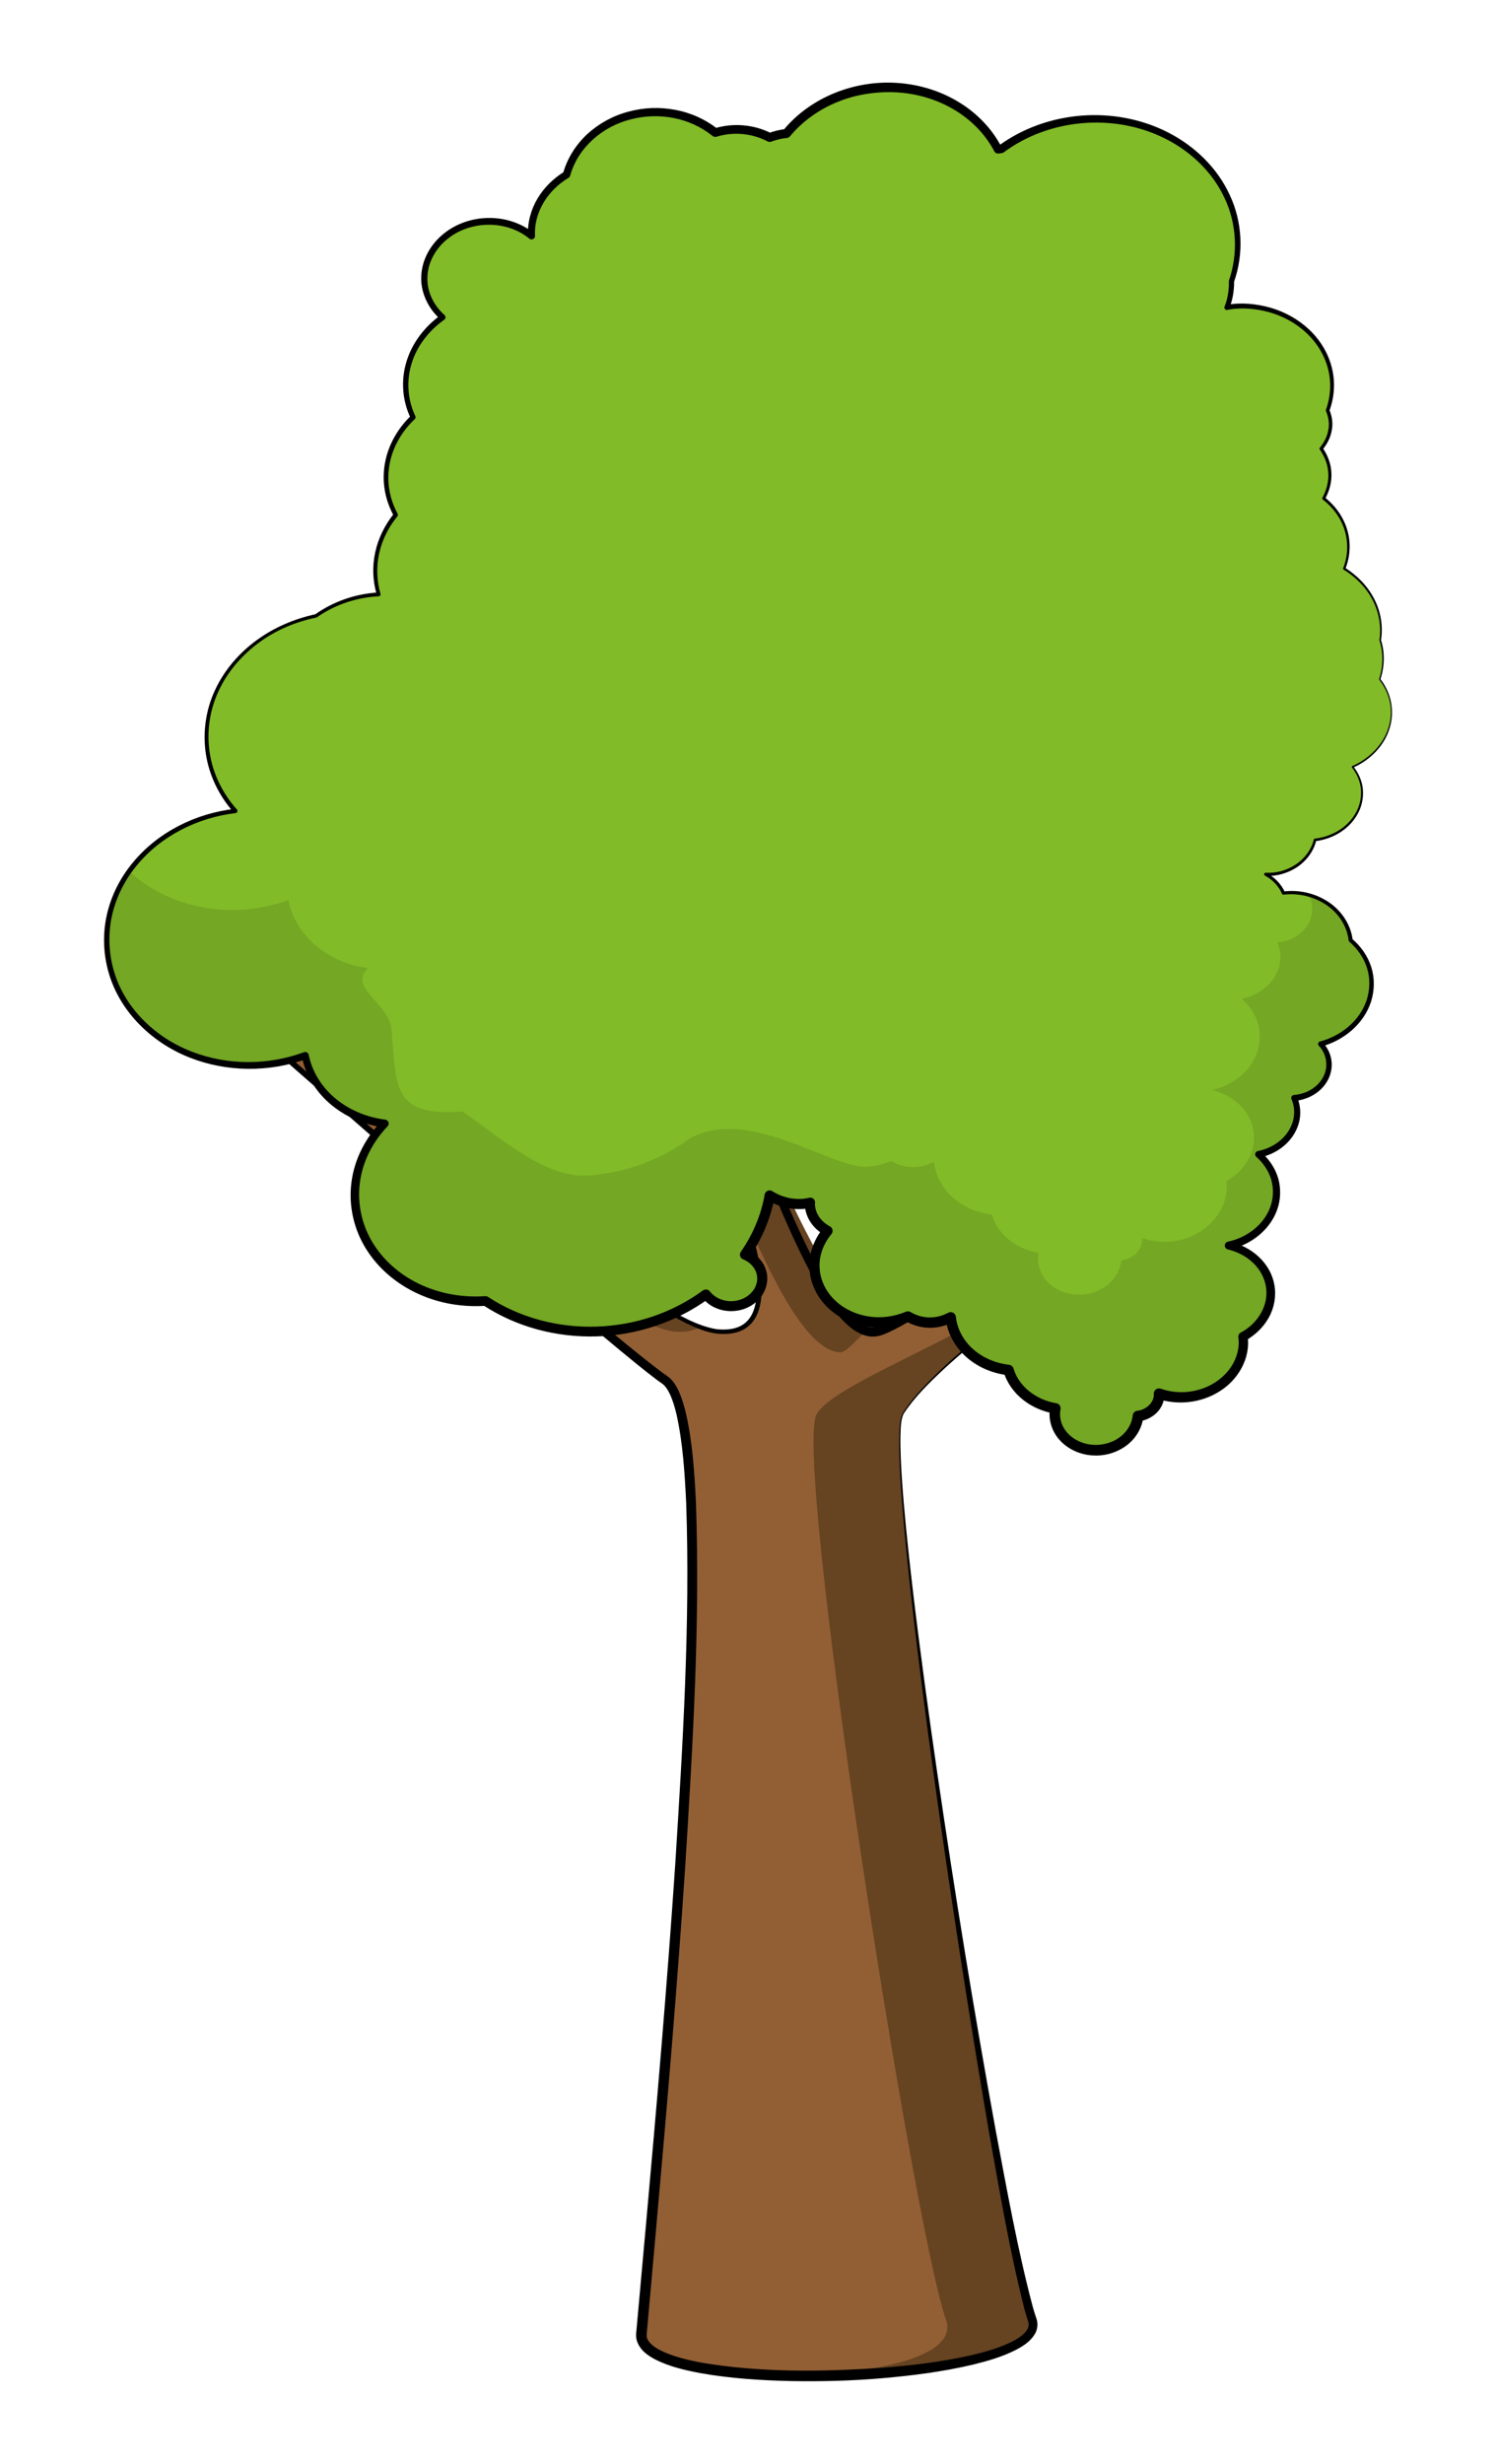 <?xml version="1.0" encoding="iso-8859-1"?>
<!-- Generator: Adobe Illustrator 21.1.0, SVG Export Plug-In . SVG Version: 6.00 Build 0)  -->
<svg version="1.1" id="Layer_1" xmlns="http://www.w3.org/2000/svg" xmlns:xlink="http://www.w3.org/1999/xlink" x="0px" y="0px"
	 width="104.917px" height="172.767px" viewBox="0 0 104.917 172.767" style="enable-background:new 0 0 104.917 172.767;"
	 xml:space="preserve">
<path style="fill:#925F34;" d="M63.331,99.129c3.785-6.095,27.172-20.445,27.172-20.445l-4.676-2.38c0,0-18.16,15.922-24.494,15.696
	c-4.819-0.172-9.788-18.657-12.807-21.922c-1.353-1.468-3.286,0.53-3.286,0.53s13.914,23.604,5.064,22.756
	C45.54,92.91,28.549,77.911,19.697,69.972c-2.655-2.382-4.886-0.387-4.886-0.387s28.343,24.858,31.801,27.165
	c4.457,2.977,0.093,47.503-1.629,66.906c-0.408,4.59,28.976,3.475,27.405-0.999C70.091,156.129,61.597,101.917,63.331,99.129z"/>
<g>
	<path style="fill:#664321;" d="M16.674,69.972c8.853,7.938,25.844,22.938,30.607,23.393c0.776,0.074,1.368-0.049,1.819-0.318
		c-5.947-2.245-21.182-15.701-29.404-23.074c-1.781-1.598-3.368-1.226-4.222-0.808C15.862,69.347,16.261,69.602,16.674,69.972z"/>
	<path style="fill:#664321;" d="M50.04,79.882c0.73,1.606,1.419,3.267,1.974,4.855c2.247,5.315,4.668,10.011,6.921,10.092
		c0.537,0.019,1.613-1.597,2.398-1.828c-4.569-2.718-9.997-19.884-12.807-22.922c-0.972-1.055-2.24-0.321-2.878,0.176
		C46.813,71.69,48.336,75.59,50.04,79.882z"/>
	<path style="fill:#664321;" d="M63.331,99.129c3.785-6.095,27.172-20.445,27.172-20.445l-4.676-2.38c0,0,5.962-4.873,5.172-4.304
		l-3.519,6.684c0,0-2.446,4.778-12.015,9.991c-2.115,1.288-4.189,2.484-6.092,3.474c-4.414,2.658-10.968,5.18-12.087,6.98
		c-1.734,2.788,6.76,57,9.056,63.528c0.822,2.338-3.791,3.756-11.209,3.925c8.184,0.207,18.188-1.266,17.254-3.925
		C70.091,156.129,61.597,101.917,63.331,99.129z"/>
</g>
<g>
	<path d="M63.299,99.109c0.772-1.207,1.798-2.218,2.827-3.198c1.039-0.975,2.127-1.896,3.233-2.792
		c2.215-1.79,4.506-3.483,6.825-5.134c4.645-3.295,9.396-6.432,14.222-9.459l0.013,0.324l-4.687-2.357l0.225-0.021
		c-4.003,3.123-8.035,6.204-12.118,9.223c-2.043,1.507-4.098,2.999-6.189,4.445c-1.047,0.721-2.1,1.436-3.191,2.101
		c-0.545,0.333-1.096,0.659-1.673,0.956c-0.29,0.147-0.582,0.29-0.909,0.407c-0.322,0.123-0.758,0.159-1.117,0.063
		c-0.731-0.193-1.256-0.67-1.711-1.143c-0.453-0.484-0.833-1.014-1.188-1.553c-0.703-1.084-1.291-2.221-1.846-3.37
		c-1.1-2.303-2.05-4.662-2.986-7.021c-0.938-2.358-1.835-4.732-2.853-7.044c-0.523-1.135-1.037-2.33-1.796-3.255
		c-0.368-0.443-0.919-0.605-1.474-0.436c-0.548,0.154-1.075,0.521-1.497,0.925l0.034-0.281c1.469,2.556,2.834,5.163,4.099,7.823
		c1.249,2.665,2.424,5.377,3.238,8.223c0.383,1.423,0.725,2.89,0.615,4.404c-0.07,0.739-0.294,1.555-0.928,2.072
		c-0.635,0.519-1.467,0.577-2.214,0.501c-0.76-0.101-1.455-0.406-2.121-0.724c-0.667-0.324-1.309-0.692-1.938-1.076
		c-1.258-0.77-2.469-1.608-3.661-2.47c-4.743-3.483-9.271-7.237-13.736-11.061c-2.231-1.913-4.442-3.849-6.642-5.797l-1.648-1.463
		c-0.556-0.476-1.078-1.021-1.671-1.384c-0.6-0.371-1.293-0.591-1.989-0.551c-0.689,0.033-1.386,0.311-1.909,0.736l-0.001-0.276
		c6.386,5.57,12.798,11.11,19.241,16.614c3.224,2.747,6.451,5.495,9.725,8.176c0.82,0.666,1.643,1.336,2.481,1.961
		c0.21,0.17,0.408,0.256,0.673,0.512c0.218,0.23,0.371,0.485,0.497,0.741c0.248,0.514,0.4,1.041,0.532,1.568
		c0.489,2.114,0.619,4.246,0.723,6.37c0.294,8.504-0.223,16.979-0.75,25.44c-0.562,8.461-1.283,16.908-2.036,25.35l-0.566,6.331
		l-0.07,0.791c-0.021,0.28-0.066,0.504-0.007,0.646c0.101,0.333,0.502,0.641,0.932,0.859c0.883,0.442,1.913,0.682,2.932,0.873
		c4.125,0.692,8.388,0.641,12.581,0.354c2.098-0.161,4.196-0.41,6.237-0.87c1.014-0.237,2.031-0.519,2.932-0.973
		c0.439-0.226,0.872-0.518,1.064-0.872c0.091-0.175,0.108-0.347,0.05-0.533c-0.079-0.235-0.167-0.517-0.235-0.768
		c-1.062-4.139-1.757-8.313-2.507-12.488c-1.439-8.355-2.723-16.735-3.89-25.13c-0.578-4.199-1.123-8.402-1.593-12.614
		c-0.233-2.106-0.448-4.215-0.615-6.329c-0.082-1.057-0.152-2.114-0.189-3.174c-0.018-0.53-0.027-1.061-0.014-1.591
		C63.093,100.162,63.069,99.618,63.299,99.109z M63.363,99.149c-0.208,0.465-0.19,1.023-0.215,1.542
		c-0.009,0.528,0.004,1.057,0.026,1.586c0.044,1.058,0.123,2.113,0.212,3.168c0.183,2.11,0.414,4.215,0.663,6.318
		c0.502,4.207,1.079,8.404,1.688,12.596c1.226,8.384,2.579,16.75,4.104,25.082c0.787,4.155,1.529,8.345,2.614,12.407
		c0.075,0.259,0.146,0.482,0.237,0.749c0.112,0.317,0.077,0.713-0.083,1.007c-0.327,0.587-0.842,0.887-1.325,1.154
		c-0.991,0.509-2.033,0.802-3.075,1.058c-2.09,0.492-4.21,0.762-6.332,0.946c-2.124,0.184-4.256,0.237-6.387,0.2
		c-2.131-0.047-4.265-0.18-6.385-0.559c-1.057-0.202-2.119-0.439-3.137-0.946c-0.486-0.266-1.05-0.598-1.295-1.294
		c-0.118-0.371-0.033-0.687-0.023-0.93l0.071-0.791l0.572-6.33c0.761-8.439,1.489-16.88,2.059-25.331
		c0.534-8.447,1.058-16.92,0.773-25.363c-0.103-2.102-0.231-4.223-0.682-6.247c-0.12-0.5-0.264-0.997-0.475-1.44
		c-0.106-0.219-0.231-0.423-0.377-0.579c-0.11-0.122-0.389-0.285-0.591-0.447c-0.856-0.647-1.672-1.321-2.492-1.997
		c-3.265-2.71-6.472-5.479-9.679-8.25L14.689,69.724l-0.007-0.006c-0.073-0.064-0.081-0.176-0.017-0.249l0.022-0.021
		c0.618-0.497,1.359-0.779,2.138-0.819c0.778-0.042,1.548,0.211,2.19,0.613c0.66,0.414,1.156,0.949,1.713,1.428l1.64,1.471
		c2.19,1.958,4.391,3.903,6.611,5.826c4.453,3.828,8.927,7.648,13.698,11.07c1.194,0.852,2.406,1.68,3.659,2.436
		c1.253,0.725,2.549,1.511,3.955,1.735c0.691,0.067,1.449-0.004,1.969-0.444c0.528-0.432,0.736-1.153,0.798-1.853
		c0.097-1.43-0.242-2.878-0.63-4.276c-0.82-2.805-2.004-5.498-3.264-8.143c-1.273-2.64-2.654-5.234-4.127-7.764l-0.004-0.008
		c-0.053-0.091-0.035-0.204,0.038-0.273c0.487-0.469,1.03-0.859,1.705-1.061c0.334-0.095,0.711-0.123,1.069-0.018
		c0.348,0.088,0.688,0.345,0.896,0.588c0.859,1.041,1.352,2.218,1.898,3.372c1.04,2.328,1.95,4.697,2.901,7.047
		c0.948,2.351,1.909,4.696,3.01,6.966c0.554,1.132,1.142,2.249,1.826,3.291c0.345,0.517,0.712,1.02,1.128,1.46
		c0.413,0.432,0.892,0.827,1.404,0.952c0.471,0.147,1.018-0.145,1.576-0.427c0.549-0.288,1.089-0.611,1.623-0.943
		c1.066-0.669,2.125-1.363,3.174-2.071c2.096-1.419,4.162-2.888,6.217-4.372c4.106-2.974,8.169-6.013,12.198-9.092
		c0.065-0.052,0.155-0.057,0.225-0.021l4.664,2.402c0.092,0.046,0.128,0.159,0.081,0.25c-0.016,0.031-0.041,0.057-0.068,0.074
		c-4.844,2.977-9.621,6.074-14.288,9.324c-2.331,1.63-4.633,3.301-6.86,5.069c-1.112,0.885-2.205,1.795-3.25,2.757
		C65.168,96.962,64.138,97.96,63.363,99.149z"/>
</g>
<g>
	<path style="fill:#81BB27;" d="M97.574,49.669c-0.056-0.765-0.358-1.453-0.81-2.041c0.17-0.552,0.269-1.129,0.225-1.729
		c-0.026-0.348-0.095-0.684-0.193-1.007c0.048-0.335,0.069-0.676,0.044-1.024c-0.123-1.684-1.126-3.103-2.567-3.996
		c0.224-0.572,0.329-1.189,0.282-1.827c-0.091-1.248-0.744-2.335-1.721-3.097c0.307-0.56,0.478-1.186,0.429-1.846
		c-0.044-0.608-0.27-1.159-0.605-1.641c0.448-0.533,0.707-1.195,0.654-1.902c-0.02-0.277-0.099-0.535-0.202-0.782
		c0.235-0.659,0.355-1.359,0.302-2.086c-0.231-3.141-3.312-5.475-6.884-5.213c-0.163,0.012-0.318,0.056-0.48,0.078
		c0.231-0.577,0.33-1.198,0.32-1.837c0.341-1.001,0.499-2.065,0.419-3.162c-0.362-4.936-5.206-8.604-10.815-8.193
		c-2.191,0.161-4.169,0.925-5.751,2.085c-0.076,0.008-0.153,0.017-0.227,0.026c-1.44-2.779-4.732-4.593-8.423-4.322
		c-2.657,0.195-4.953,1.429-6.413,3.208c-0.418,0.043-0.81,0.144-1.182,0.281c-0.789-0.413-1.72-0.626-2.712-0.553
		c-0.386,0.028-0.749,0.108-1.101,0.213c-1.23-0.992-2.902-1.553-4.715-1.42c-2.838,0.209-5.089,2.042-5.716,4.368
		c-1.554,0.945-2.541,2.536-2.457,4.292c-0.87-0.702-2.054-1.101-3.336-1.006c-2.465,0.181-4.335,2.086-4.175,4.255
		c0.072,0.975,0.554,1.825,1.273,2.462c-1.693,1.205-2.724,3.086-2.574,5.122c0.049,0.67,0.228,1.301,0.503,1.885
		c-1.274,1.212-2.012,2.856-1.883,4.616c0.059,0.802,0.296,1.554,0.668,2.232c-0.998,1.228-1.54,2.75-1.422,4.359
		c0.031,0.419,0.11,0.824,0.223,1.214c-0.045,0.003-0.09,0.001-0.134,0.004c-1.614,0.119-3.078,0.667-4.26,1.505
		c-4.636,0.951-7.971,4.752-7.657,9.038c0.129,1.764,0.857,3.358,2,4.642c-5.358,0.626-9.352,4.838-9,9.625
		c0.362,4.937,5.204,8.604,10.815,8.192c1.089-0.08,2.125-0.311,3.089-0.663c0.498,2.51,2.765,4.406,5.573,4.768
		c-1.423,1.48-2.229,3.42-2.077,5.487c0.307,4.181,4.4,7.287,9.148,6.952c2.314,1.522,5.249,2.339,8.386,2.109
		c2.694-0.197,5.127-1.14,7.072-2.568c0.415,0.54,1.132,0.877,1.931,0.818c1.189-0.087,2.092-1.007,2.016-2.054
		c-0.052-0.703-0.535-1.277-1.206-1.557c0.872-1.253,1.471-2.656,1.729-4.149c0.654,0.423,1.47,0.658,2.353,0.593
		c0.163-0.012,0.32-0.047,0.478-0.079c0,0.061-0.011,0.119-0.007,0.18c0.057,0.772,0.542,1.419,1.235,1.788
		c-0.625,0.756-0.98,1.687-0.907,2.682c0.165,2.244,2.365,3.911,4.916,3.724c0.585-0.043,1.13-0.189,1.632-0.401
		c0.501,0.304,1.115,0.471,1.774,0.423c0.451-0.033,0.864-0.167,1.227-0.363c0.217,1.952,1.916,3.455,4.054,3.693
		c0.411,1.392,1.699,2.423,3.284,2.693c-0.031,0.185-0.047,0.374-0.033,0.567c0.104,1.421,1.499,2.478,3.114,2.359
		c1.461-0.107,2.593-1.141,2.718-2.388c0.872-0.114,1.519-0.792,1.476-1.57c0.579,0.195,1.213,0.293,1.878,0.244
		c2.38-0.174,4.185-2.014,4.032-4.108c-0.003-0.046-0.02-0.089-0.026-0.135c1.242-0.68,2.043-1.913,1.943-3.273
		c-0.113-1.538-1.338-2.749-2.935-3.114c2.027-0.444,3.481-2.111,3.342-3.997c-0.07-0.953-0.545-1.782-1.255-2.4
		c1.632-0.323,2.815-1.648,2.705-3.152c-0.021-0.284-0.1-0.549-0.205-0.803c1.442-0.111,2.531-1.224,2.438-2.493
		c-0.036-0.494-0.249-0.937-0.579-1.29c2.18-0.588,3.71-2.439,3.558-4.512c-0.081-1.1-0.635-2.058-1.459-2.766
		c-0.238-2.017-2.237-3.498-4.56-3.328c-0.052,0.004-0.1,0.019-0.15,0.025c-0.243-0.556-0.68-1.017-1.245-1.317
		c0.123,0.002,0.246,0.015,0.372,0.006c1.554-0.114,2.781-1.136,3.088-2.42c1.954-0.223,3.416-1.75,3.288-3.495
		c-0.044-0.609-0.29-1.158-0.658-1.622C96.572,53.031,97.704,51.434,97.574,49.669z"/>
	<path style="fill:#81BB27;" d="M93.202,29.042c-0.022-0.071-0.044-0.14-0.072-0.209c-0.015,0.043-0.02,0.091-0.036,0.134
		C93.131,28.989,93.166,29.017,93.202,29.042z"/>
	<path style="fill:#73A724;" d="M89.589,66.086c0.104,0.253,0.183,0.519,0.204,0.803c0.11,1.505-1.072,2.83-2.704,3.152
		c0.71,0.618,1.186,1.448,1.256,2.4c0.138,1.885-1.316,3.552-3.343,3.996c1.598,0.365,2.822,1.576,2.935,3.114
		c0.1,1.361-0.7,2.593-1.942,3.273c0.007,0.046,0.023,0.089,0.026,0.135c0.154,2.095-1.652,3.934-4.032,4.108
		c-0.665,0.049-1.299-0.049-1.879-0.245c0.042,0.779-0.604,1.456-1.475,1.571c-0.126,1.247-1.256,2.281-2.719,2.388
		c-1.614,0.119-3.009-0.938-3.113-2.359c-0.014-0.194,0.001-0.382,0.033-0.567c-1.584-0.27-2.873-1.302-3.284-2.693
		c-2.138-0.239-3.837-1.742-4.053-3.693c-0.364,0.196-0.777,0.331-1.227,0.363c-0.66,0.048-1.273-0.12-1.774-0.423
		c-0.502,0.211-1.048,0.358-1.633,0.401c-2.55,0.187-8.407-4.338-12.537-1.946c-1.945,1.428-4.378,2.371-7.072,2.568
		c-3.137,0.23-6.513-2.967-8.827-4.49c-4.75,0.335-4.649-1.45-4.957-5.632c-0.152-2.066-3.097-2.946-1.673-4.427
		c-2.808-0.362-5.075-2.258-5.573-4.768c-0.963,0.351-1.998,0.583-3.088,0.663c-3.154,0.231-6.065-0.826-8.074-2.673
		c-1.111,1.562-1.708,3.423-1.563,5.385c0.362,4.937,5.204,8.604,10.815,8.192c1.089-0.08,2.125-0.311,3.089-0.663
		c0.498,2.51,2.765,4.406,5.573,4.768c-1.423,1.48-2.229,3.42-2.077,5.487c0.307,4.181,4.4,7.287,9.148,6.952
		c2.314,1.522,5.249,2.339,8.386,2.109c2.694-0.197,5.127-1.14,7.072-2.568c0.415,0.54,1.132,0.877,1.931,0.818
		c1.189-0.087,2.092-1.007,2.016-2.054c-0.052-0.703-0.535-1.277-1.206-1.557c0.872-1.253,1.471-2.656,1.729-4.149
		c0.654,0.423,1.47,0.658,2.353,0.593c0.163-0.012,0.32-0.047,0.478-0.079c0,0.061-0.011,0.119-0.007,0.18
		c0.057,0.772,0.542,1.419,1.235,1.788c-0.625,0.756-0.98,1.687-0.907,2.682c0.165,2.244,2.365,3.911,4.916,3.724
		c0.585-0.043,1.13-0.189,1.632-0.401c0.501,0.304,1.115,0.471,1.774,0.423c0.451-0.033,0.864-0.167,1.227-0.363
		c0.217,1.952,1.916,3.455,4.054,3.693c0.411,1.392,1.699,2.423,3.284,2.693c-0.031,0.185-0.047,0.374-0.033,0.567
		c0.104,1.421,1.499,2.478,3.114,2.359c1.461-0.107,2.593-1.141,2.718-2.388c0.872-0.114,1.519-0.792,1.476-1.57
		c0.579,0.195,1.213,0.293,1.878,0.244c2.38-0.174,4.185-2.014,4.032-4.108c-0.003-0.046-0.02-0.089-0.026-0.135
		c1.242-0.68,2.043-1.913,1.943-3.273c-0.113-1.538-1.338-2.749-2.935-3.114c2.027-0.444,3.481-2.111,3.342-3.997
		c-0.07-0.953-0.545-1.782-1.255-2.4c1.632-0.323,2.815-1.648,2.705-3.152c-0.021-0.284-0.1-0.549-0.205-0.803
		c1.442-0.111,2.531-1.224,2.438-2.493c-0.036-0.494-0.249-0.937-0.579-1.29c2.18-0.588,3.71-2.439,3.558-4.512
		c-0.081-1.1-0.635-2.058-1.459-2.766c-0.18-1.531-1.376-2.748-2.957-3.174c0.141,0.255,0.235,0.534,0.257,0.836
		C92.12,64.861,91.031,65.975,89.589,66.086z"/>
	<path style="fill:#81BB27;" d="M93.376,27.139c0.018,0.243-0.006,0.477-0.031,0.712c0.065-0.378,0.095-0.765,0.066-1.161
		c-0.092-1.255-0.645-2.377-1.497-3.261c-0.07,0.211-0.154,0.417-0.261,0.613C92.632,24.804,93.284,25.891,93.376,27.139z"/>
	<path style="fill:#81BB27;" d="M97.574,49.669c-0.056-0.765-0.358-1.453-0.81-2.041c0.17-0.552,0.269-1.129,0.225-1.729
		c-0.026-0.348-0.095-0.684-0.193-1.007c0.048-0.335,0.069-0.676,0.044-1.024c-0.075-1.016-0.475-1.934-1.092-2.701
		c-0.481,0.728-1.198,1.328-2.065,1.708c0.367,0.463,0.613,1.012,0.658,1.622c0.128,1.744-1.334,3.271-3.288,3.495
		c-0.307,1.285-1.534,2.306-3.088,2.42c-0.126,0.009-0.248-0.003-0.372-0.006c0.564,0.3,1.001,0.761,1.245,1.317
		c0.05-0.005,0.098-0.021,0.15-0.024c2.321-0.171,4.321,1.31,4.56,3.328c0.715,0.615,1.206,1.424,1.381,2.345
		c0.414-0.57,0.644-1.248,0.591-1.97c-0.044-0.609-0.29-1.158-0.658-1.622C96.572,53.031,97.704,51.434,97.574,49.669z"/>
	<path style="fill:#81BB27;" d="M93.13,28.833c0.113-0.316,0.182-0.644,0.215-0.981c-0.053,0.315-0.127,0.625-0.235,0.925
		C93.119,28.794,93.123,28.815,93.13,28.833z"/>
	<g>
		<g>
			<path d="M97.537,49.672c-0.055-0.738-0.357-1.437-0.809-2.016c-0.01-0.012-0.012-0.028-0.007-0.042
				c0.282-0.876,0.306-1.833,0.021-2.706c-0.002-0.008-0.003-0.017-0.002-0.025c0.148-0.973-0.036-1.984-0.498-2.847
				c-0.457-0.869-1.179-1.582-2.011-2.096c-0.034-0.021-0.047-0.063-0.033-0.098c0.331-0.837,0.371-1.792,0.107-2.647
				c-0.261-0.862-0.821-1.618-1.534-2.166c-0.04-0.031-0.05-0.087-0.027-0.13c0.287-0.525,0.446-1.123,0.412-1.716
				c-0.029-0.596-0.25-1.166-0.594-1.655c-0.03-0.044-0.025-0.103,0.007-0.142c0.291-0.357,0.51-0.776,0.586-1.226
				c0.09-0.451,0.022-0.91-0.163-1.333c-0.013-0.03-0.013-0.065-0.002-0.093c0.339-0.935,0.393-1.962,0.134-2.918
				c-0.252-0.957-0.803-1.823-1.529-2.495c-0.728-0.673-1.625-1.155-2.578-1.427c-0.954-0.257-1.97-0.357-2.946-0.163
				c-0.092,0.018-0.182-0.042-0.2-0.134c-0.007-0.033-0.003-0.066,0.009-0.096l0.004-0.01c0.221-0.558,0.312-1.164,0.299-1.769
				c0-0.021,0.003-0.044,0.01-0.062c0.649-1.888,0.534-4.015-0.33-5.808c-0.844-1.806-2.373-3.244-4.149-4.134
				c-3.567-1.797-8.13-1.409-11.321,0.967c-0.041,0.031-0.087,0.048-0.135,0.054l-0.006,0.001l-0.22,0.026
				c-0.125,0.016-0.243-0.051-0.299-0.156c-0.647-1.23-1.67-2.253-2.877-2.953c-1.205-0.708-2.587-1.102-3.983-1.182
				c-1.397-0.069-2.816,0.137-4.11,0.664c-1.298,0.519-2.471,1.35-3.361,2.421c-0.054,0.066-0.133,0.105-0.212,0.114
				c-0.375,0.037-0.746,0.127-1.106,0.26c-0.085,0.032-0.178,0.022-0.253-0.017c-1.086-0.571-2.399-0.696-3.582-0.328
				c-0.097,0.03-0.201,0.004-0.274-0.054c-0.784-0.632-1.73-1.066-2.725-1.259c-0.98-0.196-2.06-0.164-3.019,0.096
				c-1.965,0.486-3.708,1.983-4.244,3.945c-0.017,0.066-0.063,0.123-0.117,0.156c-1.418,0.836-2.439,2.401-2.347,4.055
				c0.008,0.136-0.096,0.252-0.232,0.26c-0.064,0.004-0.125-0.018-0.17-0.056c-1.598-1.316-4.134-1.284-5.741,0.027
				c-0.804,0.64-1.36,1.602-1.404,2.625c-0.056,1.048,0.424,2.014,1.199,2.711c0.085,0.076,0.093,0.206,0.017,0.292
				c-0.01,0.011-0.023,0.023-0.035,0.031c-1.045,0.744-1.892,1.796-2.274,3.022c-0.395,1.218-0.309,2.58,0.246,3.74
				c0.034,0.072,0.016,0.156-0.039,0.208c-0.884,0.833-1.535,1.926-1.761,3.12c-0.113,0.601-0.129,1.198-0.029,1.809
				c0.092,0.596,0.3,1.178,0.587,1.713c0.031,0.056,0.023,0.125-0.016,0.173c-0.611,0.749-1.062,1.63-1.274,2.573
				c-0.214,0.94-0.184,1.938,0.085,2.864c0.021,0.071-0.018,0.146-0.089,0.168l-0.033,0.006c-1.544,0.075-3.066,0.583-4.332,1.471
				c-0.014,0.01-0.03,0.017-0.046,0.02c-1.459,0.297-2.865,0.892-4.059,1.784c-1.195,0.884-2.19,2.05-2.808,3.4
				c-0.623,1.347-0.836,2.873-0.602,4.335c0.229,1.463,0.915,2.838,1.903,3.939c0.056,0.062,0.051,0.159-0.012,0.215
				c-0.024,0.022-0.055,0.035-0.085,0.038c-2.669,0.315-5.251,1.608-6.948,3.697c-0.85,1.035-1.46,2.267-1.736,3.572
				c-0.274,1.304-0.203,2.682,0.197,3.95c0.803,2.565,2.948,4.565,5.437,5.514c2.497,0.964,5.347,0.959,7.85,0.033
				c0.129-0.048,0.274,0.019,0.321,0.148l0.011,0.039c0.244,1.223,0.963,2.326,1.935,3.109c0.972,0.79,2.182,1.274,3.427,1.431
				c0.153,0.019,0.262,0.159,0.243,0.312c-0.008,0.062-0.037,0.118-0.077,0.16c-1.045,1.091-1.767,2.497-1.946,3.986
				c-0.188,1.487,0.169,3.027,0.977,4.288c0.802,1.268,2.019,2.258,3.394,2.871c1.378,0.615,2.912,0.867,4.42,0.763
				c0.077-0.005,0.15,0.016,0.21,0.055c2.229,1.467,4.932,2.166,7.599,2.08c1.345-0.047,2.659-0.276,3.929-0.706
				c1.264-0.427,2.463-1.044,3.538-1.831c0.152-0.111,0.367-0.079,0.482,0.069c0.314,0.403,0.827,0.651,1.355,0.683
				c0.54,0.028,1.072-0.142,1.459-0.498c0.39-0.347,0.584-0.86,0.481-1.354c-0.09-0.474-0.481-0.89-0.967-1.087
				c-0.179-0.073-0.265-0.276-0.192-0.455c0.01-0.024,0.024-0.05,0.039-0.07c0.835-1.201,1.423-2.573,1.669-4.009
				c0.033-0.193,0.215-0.322,0.408-0.289c0.047,0.008,0.095,0.028,0.133,0.052c0.376,0.238,0.798,0.405,1.236,0.488
				c0.22,0.037,0.443,0.059,0.667,0.056c0.215,0.002,0.448-0.033,0.665-0.081l0.023-0.005c0.179-0.04,0.356,0.074,0.396,0.253
				c0.008,0.035,0.009,0.07,0.006,0.104c-0.02,0.204,0.012,0.331,0.056,0.501c0.048,0.161,0.121,0.316,0.214,0.459
				c0.187,0.286,0.458,0.524,0.771,0.69c0.174,0.091,0.24,0.307,0.149,0.481c-0.011,0.021-0.027,0.044-0.042,0.062
				c-0.561,0.673-0.886,1.532-0.827,2.389c0.048,0.86,0.46,1.68,1.098,2.274c0.635,0.6,1.475,0.981,2.349,1.114
				c0.882,0.134,1.784,0.009,2.604-0.334c0.11-0.046,0.233-0.032,0.329,0.024c0.395,0.235,0.85,0.368,1.311,0.376
				c0.058,0.003,0.115-0.003,0.173-0.003l0.067-0.002l0.097-0.013c0.134-0.015,0.262-0.034,0.355-0.064
				c0.206-0.044,0.432-0.144,0.636-0.245l0.013-0.007c0.18-0.089,0.398-0.015,0.487,0.164c0.019,0.039,0.031,0.082,0.036,0.123
				c0.095,0.89,0.564,1.719,1.251,2.309c0.685,0.595,1.569,0.956,2.481,1.059c0.151,0.016,0.271,0.125,0.312,0.261
				c0.376,1.294,1.642,2.216,2.993,2.433l0.005,0.001c0.197,0.032,0.331,0.217,0.299,0.413l-0.002,0.012
				c-0.121,0.618,0.095,1.256,0.535,1.711c0.436,0.459,1.071,0.734,1.72,0.779c0.634,0.052,1.332-0.125,1.847-0.495
				c0.531-0.364,0.895-0.943,0.96-1.556l0.001-0.008c0.018-0.174,0.156-0.307,0.323-0.326c0.635-0.072,1.195-0.6,1.156-1.179
				c-0.014-0.202,0.139-0.376,0.34-0.389c0.05-0.003,0.101,0.004,0.146,0.02c1.231,0.432,2.65,0.283,3.753-0.402
				c0.55-0.342,1.022-0.812,1.328-1.374c0.302-0.555,0.46-1.214,0.363-1.83c-0.021-0.137,0.05-0.268,0.166-0.329
				c1.173-0.616,1.997-1.9,1.766-3.23c-0.097-0.615-0.434-1.231-0.915-1.676c-0.48-0.455-1.096-0.768-1.749-0.924l-0.005-0.001
				c-0.15-0.036-0.242-0.187-0.207-0.337c0.026-0.108,0.112-0.187,0.214-0.208c1.293-0.271,2.491-1.152,2.955-2.389
				c0.231-0.615,0.266-1.283,0.092-1.922c-0.173-0.627-0.558-1.194-1.055-1.635c-0.098-0.085-0.109-0.233-0.024-0.332
				c0.035-0.04,0.084-0.067,0.133-0.077c0.822-0.16,1.6-0.614,2.076-1.298c0.234-0.34,0.4-0.73,0.448-1.14
				c0.052-0.417-0.005-0.819-0.169-1.208c-0.044-0.105,0.005-0.226,0.109-0.27c0.021-0.009,0.044-0.014,0.066-0.016
				c0.817-0.058,1.627-0.495,2.022-1.212c0.413-0.707,0.295-1.649-0.28-2.24c-0.068-0.071-0.067-0.184,0.004-0.253
				c0.023-0.022,0.053-0.038,0.082-0.045c1.464-0.382,2.789-1.45,3.269-2.899c0.23-0.713,0.257-1.512,0.033-2.228
				c-0.219-0.724-0.672-1.37-1.249-1.869c-0.028-0.023-0.044-0.058-0.048-0.091c-0.11-1.02-0.736-1.946-1.596-2.51
				c-0.859-0.568-1.932-0.823-2.961-0.695c-0.051,0.006-0.099-0.024-0.118-0.069c-0.232-0.542-0.667-0.988-1.189-1.268
				c-0.053-0.025-0.076-0.089-0.05-0.142c0.019-0.039,0.062-0.061,0.103-0.06c0.742,0.046,1.484-0.172,2.103-0.577
				c0.615-0.407,1.09-1.034,1.268-1.751c0.009-0.037,0.041-0.063,0.077-0.067c1.142-0.125,2.257-0.748,2.836-1.757
				c0.297-0.493,0.428-1.082,0.394-1.651c-0.039-0.581-0.278-1.129-0.637-1.584c-0.021-0.026-0.016-0.063,0.009-0.083l0.014-0.008
				c0.793-0.344,1.503-0.894,1.999-1.605C97.335,51.414,97.602,50.539,97.537,49.672z M97.611,49.665
				c0.074,0.884-0.191,1.784-0.695,2.51c-0.501,0.731-1.223,1.299-2.031,1.658l0.022-0.091c0.375,0.464,0.632,1.043,0.676,1.643
				c0.042,0.606-0.091,1.218-0.398,1.74c-0.599,1.061-1.755,1.718-2.945,1.859l0.076-0.067c-0.183,0.767-0.684,1.437-1.331,1.873
				c-0.646,0.433-1.439,0.67-2.216,0.628l0.053-0.202c0.563,0.295,1.039,0.774,1.299,1.365l-0.118-0.068
				c1.078-0.142,2.208,0.113,3.126,0.71c0.918,0.591,1.607,1.583,1.736,2.691l-0.048-0.091c0.615,0.523,1.109,1.211,1.353,1.994
				c0.251,0.789,0.228,1.633-0.016,2.418c-0.51,1.577-1.922,2.726-3.481,3.148l0.085-0.297c0.326,0.346,0.555,0.793,0.618,1.277
				c0.067,0.474-0.034,0.976-0.264,1.395c-0.462,0.855-1.393,1.362-2.329,1.439l0.175-0.285c0.19,0.435,0.272,0.943,0.212,1.417
				c-0.052,0.482-0.241,0.942-0.509,1.34c-0.544,0.797-1.422,1.317-2.349,1.508l0.108-0.408c0.562,0.487,1.01,1.124,1.222,1.858
				c0.206,0.72,0.178,1.525-0.084,2.232c-0.526,1.439-1.873,2.437-3.318,2.756l0.002-0.545c1.475,0.317,2.874,1.449,3.139,3.073
				c0.133,0.75-0.022,1.591-0.409,2.265c-0.383,0.685-0.971,1.233-1.644,1.606l0.166-0.329c0.234,1.569-0.689,3.095-1.967,3.88
				c-1.284,0.812-2.927,1-4.356,0.513l0.486-0.37c0.034,0.509-0.188,1.012-0.531,1.351c-0.345,0.344-0.8,0.549-1.265,0.61
				l0.324-0.334c-0.089,0.857-0.595,1.626-1.275,2.092c-0.69,0.478-1.499,0.687-2.33,0.626c-0.814-0.059-1.623-0.4-2.204-1.01
				c-0.586-0.598-0.893-1.508-0.727-2.345l0.303,0.426c-0.79-0.136-1.556-0.457-2.195-0.96c-0.638-0.5-1.146-1.196-1.379-1.994
				l0.312,0.261c-1.047-0.119-2.071-0.535-2.879-1.237c-0.808-0.694-1.382-1.699-1.496-2.781l0.536,0.28
				c-0.265,0.13-0.521,0.247-0.827,0.315c-0.159,0.043-0.291,0.06-0.417,0.074l-0.097,0.013l-0.129,0.007
				c-0.073,0.001-0.146,0.008-0.219,0.004c-0.587-0.011-1.169-0.18-1.673-0.482l0.329,0.024c-1.875,0.806-4.206,0.51-5.729-0.925
				c-0.755-0.703-1.263-1.704-1.319-2.754c-0.072-1.056,0.334-2.104,0.992-2.887l0.108,0.542c-0.407-0.217-0.772-0.532-1.032-0.931
				c-0.13-0.198-0.232-0.417-0.3-0.647c-0.065-0.221-0.109-0.504-0.084-0.708l0.425,0.352c-0.264,0.057-0.521,0.093-0.798,0.093
				c-0.268,0.004-0.537-0.022-0.802-0.068c-0.528-0.1-1.038-0.301-1.493-0.591l0.541-0.237c-0.266,1.544-0.898,3.013-1.789,4.289
				l-0.153-0.525c0.656,0.27,1.237,0.845,1.386,1.607c0.156,0.733-0.157,1.53-0.7,2c-1.07,0.987-2.913,0.905-3.837-0.279
				l0.482,0.068c-2.271,1.664-5.055,2.58-7.855,2.663c-2.799,0.087-5.642-0.648-7.994-2.2l0.21,0.055
				c-1.614,0.109-3.263-0.158-4.741-0.835c-1.476-0.67-2.787-1.749-3.653-3.14c-0.873-1.383-1.252-3.076-1.034-4.697
				c0.208-1.627,1.005-3.142,2.132-4.299l0.166,0.471c-1.34-0.178-2.642-0.709-3.692-1.574c-1.05-0.858-1.834-2.074-2.091-3.422
				l0.332,0.187c-2.625,0.947-5.587,0.931-8.184-0.093c-2.584-1.009-4.814-3.11-5.648-5.809c-0.414-1.339-0.479-2.775-0.185-4.143
				c0.296-1.366,0.94-2.647,1.828-3.716c1.772-2.159,4.439-3.471,7.181-3.78l-0.096,0.253c-1.018-1.146-1.724-2.579-1.954-4.1
				c-0.234-1.517-0.004-3.1,0.646-4.486c0.645-1.392,1.675-2.583,2.904-3.482c1.23-0.902,2.662-1.514,4.15-1.831l-0.045,0.02
				c1.298-0.925,2.867-1.458,4.455-1.546l-0.122,0.173c-0.289-0.972-0.327-2.012-0.108-3.003c0.216-0.991,0.684-1.919,1.317-2.706
				l-0.016,0.173c-0.308-0.563-0.531-1.174-0.635-1.814c-0.107-0.621-0.099-1.294,0.019-1.92c0.232-1.272,0.916-2.435,1.843-3.319
				l-0.039,0.207c-0.601-1.233-0.705-2.701-0.289-4.01c0.403-1.319,1.299-2.446,2.403-3.242l-0.017,0.322
				c-0.852-0.728-1.425-1.899-1.359-3.04c0.042-1.162,0.666-2.247,1.551-2.959c1.771-1.456,4.532-1.515,6.338-0.058l-0.402,0.204
				c-0.05-0.915,0.194-1.84,0.661-2.622c0.465-0.786,1.136-1.434,1.906-1.906l-0.117,0.156c0.293-1.077,0.914-2.045,1.725-2.795
				c0.82-0.74,1.816-1.284,2.883-1.558c1.085-0.293,2.177-0.327,3.274-0.123c1.084,0.204,2.122,0.67,2.991,1.363l-0.274-0.054
				c1.317-0.417,2.808-0.291,4.043,0.351l-0.253-0.016c0.401-0.15,0.825-0.257,1.258-0.302L54.913,9.16
				c1.913-2.349,5.024-3.548,8-3.346c1.494,0.098,2.972,0.533,4.26,1.305c1.29,0.764,2.388,1.877,3.08,3.221l-0.299-0.156
				l0.233-0.026l-0.141,0.055c3.399-2.479,8.16-2.831,11.882-0.921c1.851,0.948,3.443,2.47,4.316,4.381
				c0.895,1.894,0.993,4.14,0.296,6.104l0.01-0.062c0.008,0.645-0.095,1.299-0.34,1.905l-0.187-0.24
				c1.021-0.192,2.087-0.082,3.084,0.197c0.998,0.293,1.934,0.806,2.694,1.52c0.759,0.712,1.335,1.632,1.593,2.646
				c0.267,1.012,0.198,2.103-0.165,3.076l-0.002-0.092c0.196,0.454,0.272,0.985,0.167,1.476c-0.088,0.497-0.332,0.951-0.648,1.333
				l0.007-0.142c0.359,0.517,0.597,1.142,0.621,1.778c0.032,0.639-0.145,1.274-0.451,1.825l-0.027-0.13
				c0.737,0.576,1.318,1.371,1.584,2.275c0.271,0.905,0.218,1.888-0.132,2.759l-0.033-0.098c0.85,0.535,1.586,1.272,2.048,2.169
				c0.468,0.891,0.649,1.936,0.489,2.927l-0.002-0.024c0.286,0.899,0.251,1.879-0.042,2.767L96.801,47.6
				C97.257,48.192,97.562,48.917,97.611,49.665z"/>
		</g>
	</g>
</g>
</svg>
